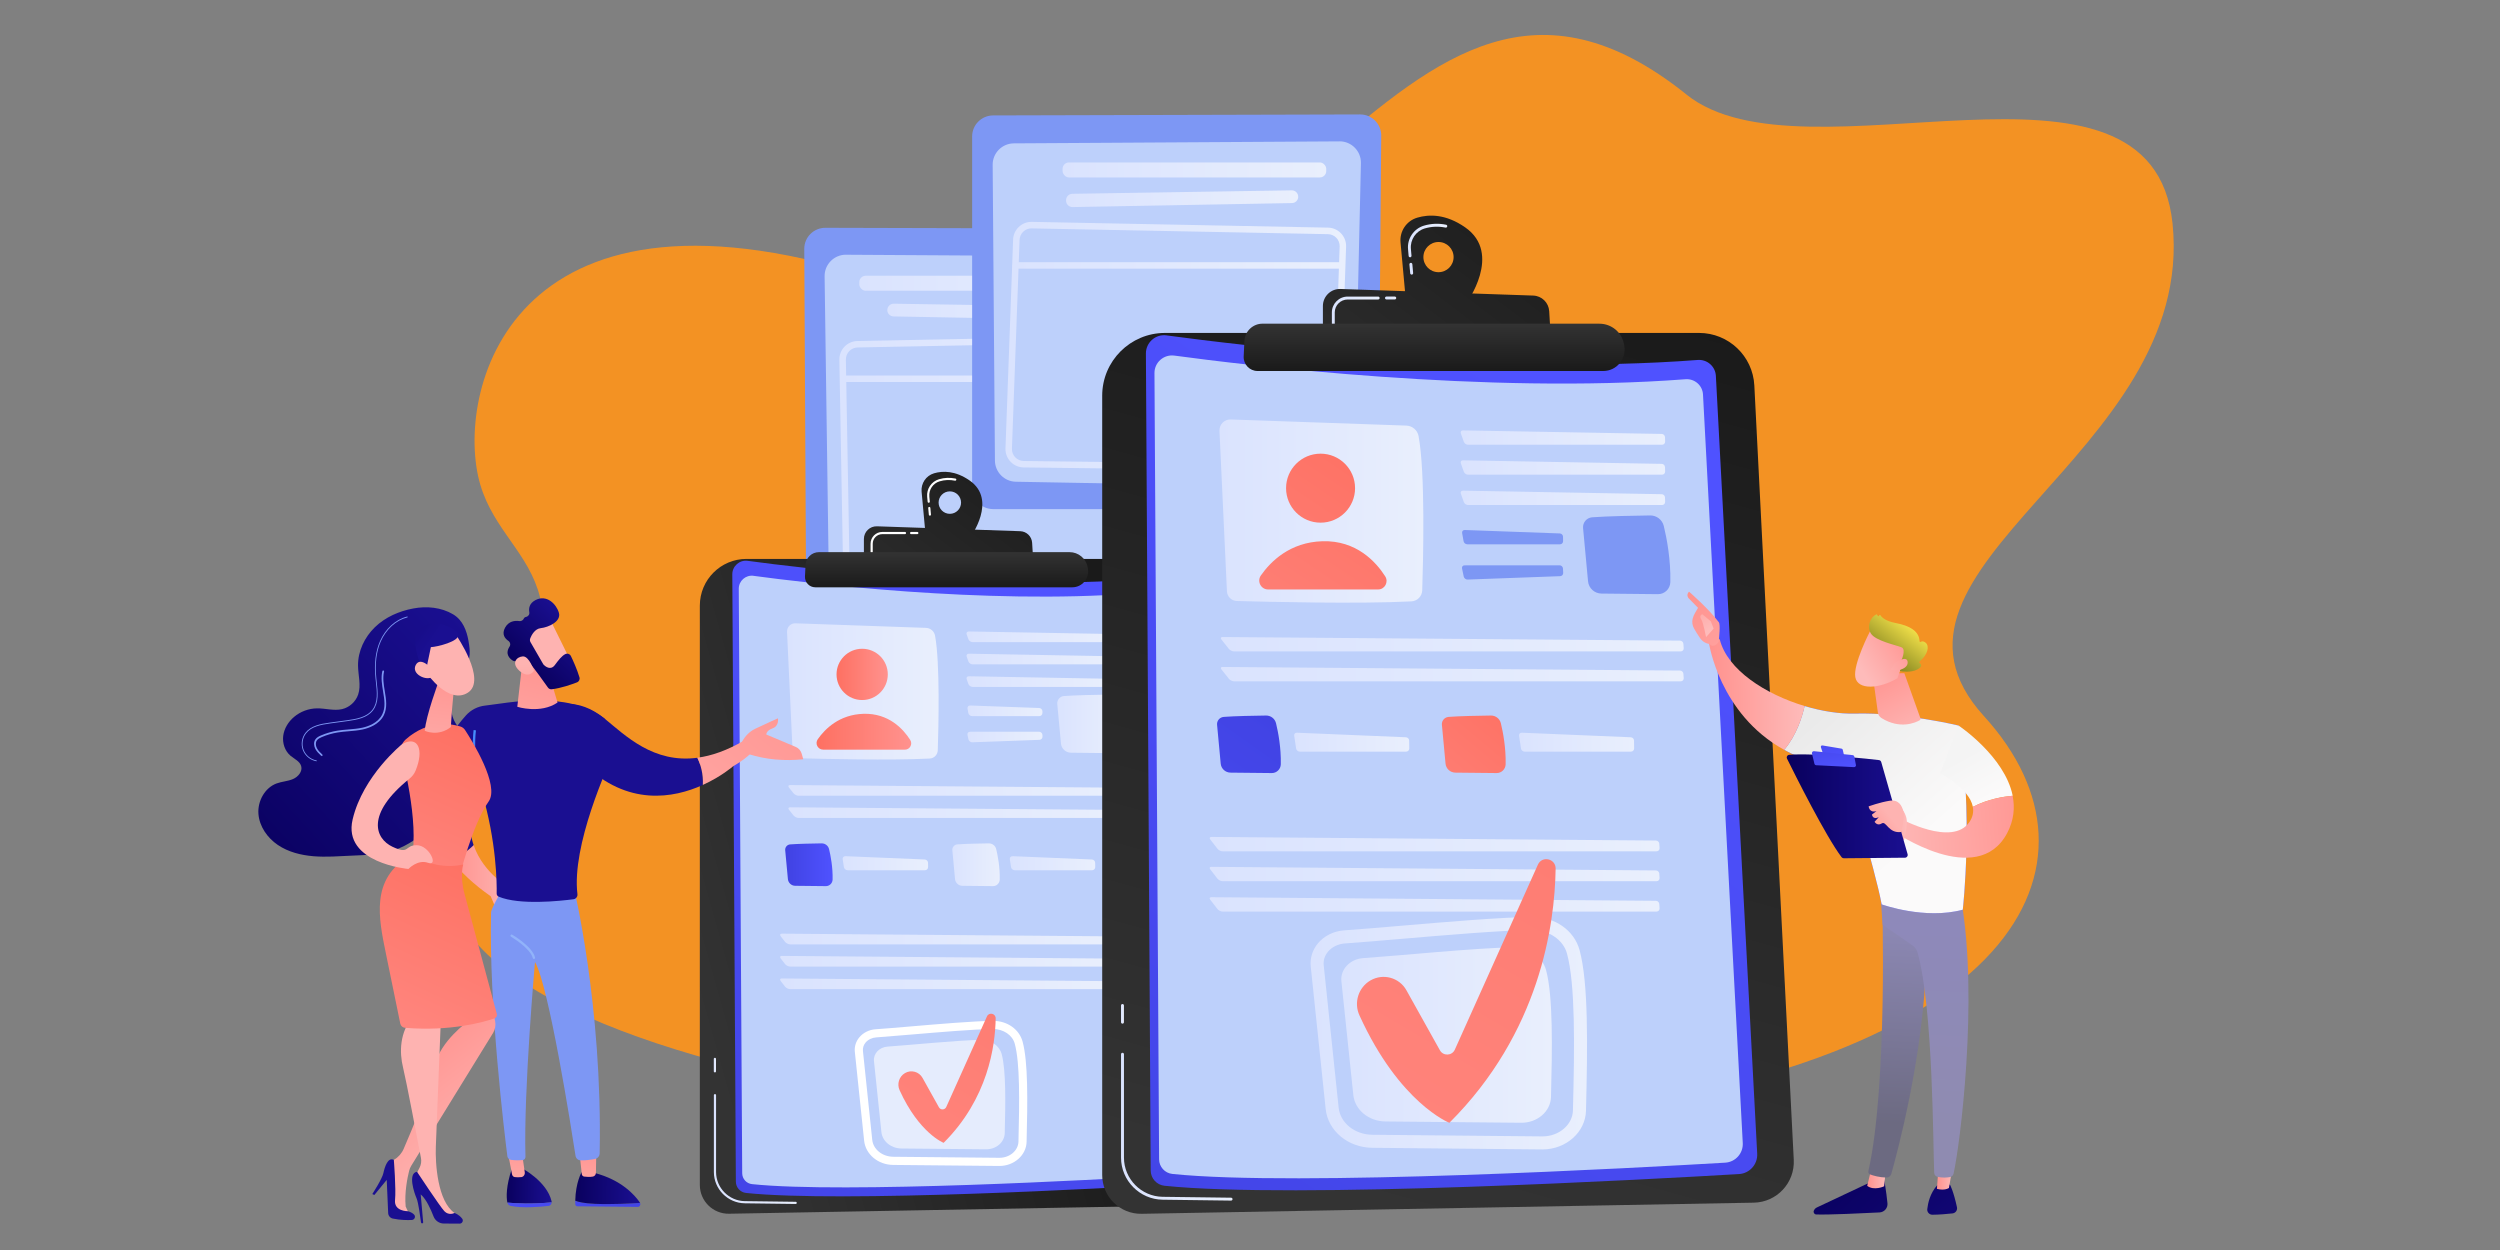 <?xml version="1.0" encoding="UTF-8"?>
<svg xmlns="http://www.w3.org/2000/svg" xmlns:xlink="http://www.w3.org/1999/xlink" id="a" viewBox="0 0 750 375">
  <rect x="0" y="0" width="750" height="375" fill="#808080" stroke="none"/>
  <defs>
    <style>.fn{fill:url(#cq);}.fo{fill:url(#cu);}.fp{fill:url(#as);}.fq{fill:url(#bn);}.fr{fill:url(#am);}.fs{fill:url(#dg);}.ft{fill:url(#cm);}.fu{fill:url(#cy);}.fv{fill:url(#cr);}.fw{fill:url(#w);}.fx{fill:url(#cj);}.fy{fill:url(#ct);}.fz{fill:url(#bq);}.ga{fill:url(#bs);}.gb{fill:url(#bc);}.gc{fill:url(#bx);}.gd{fill:url(#ao);}.ge{fill:url(#ak);}.gf{fill:url(#t);}.gg{fill:url(#dh);}.gh{fill:url(#ae);}.gi{fill:url(#bk);}.gj{fill:url(#bl);}.gk{fill:#f39223;}.gl{fill:url(#ay);}.gm{fill:url(#aj);}.gn{fill:url(#cx);}.go,.gp{fill:#fff;}.gq{fill:url(#cn);}.gr{fill:url(#dq);}.gs{fill:url(#ar);}.gt{fill:url(#bh);}.gu{fill:url(#an);}.gv{fill:url(#ch);}.gw{fill:url(#cl);}.gx{fill:url(#z);}.gy{fill:url(#db);}.gz{fill:url(#bb);}.ha{fill:url(#ax);}.hb{fill:url(#q);}.hc{fill:url(#de);}.hd{fill:url(#ap);}.he{fill:url(#dl);}.hf{fill:url(#aa);}.hg{fill:url(#dn);}.hh{fill:url(#ab);}.hi{fill:url(#dd);}.hj{fill:url(#du);}.hk{fill:url(#bj);}.hl{fill:url(#dx);}.hm{fill:url(#da);}.hn{fill:url(#bt);}.ho{fill:url(#by);}.hp{fill:url(#bg);}.hq{fill:url(#aq);}.hr{fill:url(#bw);}.hs{fill:url(#ai);}.ht{fill:url(#ci);}.hu{fill:url(#br);}.hv{fill:url(#aw);}.hw{fill:url(#ac);}.hx{fill:url(#v);}.hy{fill:url(#dm);}.hz{fill:url(#dw);}.ia{fill:url(#dk);}.ib{fill:url(#az);}.ic{fill:url(#dj);}.id{fill:url(#cd);}.ie{fill:url(#cf);}.if{fill:url(#x);}.ig{fill:url(#y);}.ih{fill:url(#bm);}.ii{fill:url(#bu);}.ij{fill:url(#be);}.ik{fill:url(#ba);}.il{fill:url(#av);}.im{fill:url(#bf);}.in{fill:url(#cc);}.io{fill:#7d97f4;}.ip{fill:url(#cb);}.iq{fill:url(#al);}.ir{fill:#91b3fa;}.is{fill:url(#at);}.it{fill:url(#r);}.iu{fill:url(#co);}.iv{fill:url(#cv);}.iw{fill:url(#ag);}.ix{fill:url(#bv);}.iy{fill:url(#cw);}.iz{fill:url(#cp);}.gp{opacity:.6;}.ja{fill:url(#u);}.jb{fill:url(#bo);}.jc{fill:url(#af);}.jd{fill:url(#ad);}.je{fill:url(#df);}.jf{fill:url(#bp);}.jg{fill:url(#au);}.jh{fill:url(#ah);}.ji{fill:#bdd0fb;}.jj{fill:url(#ca);}.jk{fill:url(#cz);}.jl{fill:url(#ds);}.jm{fill:url(#dt);}.jn{fill:url(#bd);}.jo{fill:url(#dr);}.jp{fill:url(#dv);}.jq{fill:url(#cs);}.jr{fill:url(#cg);}.js{fill:url(#do);}.jt{fill:url(#dp);}.ju{fill:url(#bi);}.jv{fill:url(#ck);}.jw{fill:url(#s);}.jx{fill:url(#ce);}.jy{fill:url(#dy);}.jz{fill:url(#bz);}.ka{fill:url(#di);}</style>
    <linearGradient id="q" x1="257.79" y1="84.98" x2="336.88" y2="84.98" gradientUnits="userSpaceOnUse">
      <stop offset="0" stop-color="#dae3fe"></stop>
      <stop offset="1" stop-color="#e9effd"></stop>
    </linearGradient>
    <linearGradient id="r" x1="266.18" y1="93.61" x2="335.83" y2="93.61" xlink:href="#q"></linearGradient>
    <linearGradient id="s" x1="251.82" y1="167.01" x2="354.01" y2="167.01" xlink:href="#q"></linearGradient>
    <linearGradient id="t" x1="252.97" y1="113.63" x2="351.86" y2="113.63" xlink:href="#q"></linearGradient>
    <linearGradient id="u" x1="318.78" y1="50.98" x2="397.87" y2="50.98" xlink:href="#q"></linearGradient>
    <linearGradient id="v" x1="319.83" y1="59.61" x2="389.47" y2="59.61" xlink:href="#q"></linearGradient>
    <linearGradient id="w" x1="301.65" y1="103.94" x2="403.84" y2="103.94" xlink:href="#q"></linearGradient>
    <linearGradient id="x" x1="303.79" y1="79.63" x2="402.69" y2="79.63" xlink:href="#q"></linearGradient>
    <linearGradient id="y" x1="324.59" y1="254.76" x2="205.04" y2="288.23" gradientUnits="userSpaceOnUse">
      <stop offset="0" stop-color="#1a1a1a"></stop>
      <stop offset="1" stop-color="#333"></stop>
    </linearGradient>
    <linearGradient id="z" x1="214.15" y1="344.71" x2="239.01" y2="344.71" xlink:href="#q"></linearGradient>
    <linearGradient id="aa" x1="214.15" y1="319.54" x2="214.8" y2="319.54" xlink:href="#q"></linearGradient>
    <linearGradient id="ab" x1="194.14" y1="399.94" x2="333.05" y2="194.99" gradientUnits="userSpaceOnUse">
      <stop offset="0" stop-color="#4042e2"></stop>
      <stop offset="1" stop-color="#4f52ff"></stop>
    </linearGradient>
    <linearGradient id="ac" x1="236.1" y1="207.42" x2="281.58" y2="207.42" xlink:href="#q"></linearGradient>
    <linearGradient id="ad" x1="250.95" y1="202.32" x2="266.34" y2="202.32" gradientUnits="userSpaceOnUse">
      <stop offset="0" stop-color="#fe7062"></stop>
      <stop offset="1" stop-color="#ff928e"></stop>
    </linearGradient>
    <linearGradient id="ae" x1="244.98" y1="219.52" x2="273.37" y2="219.52" xlink:href="#ad"></linearGradient>
    <linearGradient id="af" x1="289.96" y1="191.04" x2="335.48" y2="191.04" xlink:href="#q"></linearGradient>
    <linearGradient id="ag" x1="289.96" y1="197.71" x2="335.48" y2="197.71" xlink:href="#q"></linearGradient>
    <linearGradient id="ah" x1="289.96" y1="204.48" x2="335.48" y2="204.48" xlink:href="#q"></linearGradient>
    <linearGradient id="ai" x1="317.17" y1="217.17" x2="336.66" y2="217.17" xlink:href="#q"></linearGradient>
    <linearGradient id="aj" x1="290.25" y1="213.25" x2="312.74" y2="213.25" xlink:href="#q"></linearGradient>
    <linearGradient id="ak" x1="290.23" y1="221.1" x2="312.75" y2="221.1" xlink:href="#q"></linearGradient>
    <linearGradient id="al" x1="236.52" y1="237.11" x2="339.62" y2="237.11" xlink:href="#q"></linearGradient>
    <linearGradient id="am" x1="236.52" y1="243.79" x2="339.62" y2="243.79" xlink:href="#q"></linearGradient>
    <linearGradient id="an" x1="235.55" y1="259.43" x2="249.78" y2="259.43" xlink:href="#ab"></linearGradient>
    <linearGradient id="ao" x1="252.79" y1="258.96" x2="278.43" y2="258.96" xlink:href="#q"></linearGradient>
    <linearGradient id="ap" x1="285.7" y1="259.43" x2="299.93" y2="259.43" xlink:href="#q"></linearGradient>
    <linearGradient id="aq" x1="302.94" y1="258.96" x2="328.58" y2="258.96" xlink:href="#q"></linearGradient>
    <linearGradient id="ar" x1="234.02" y1="281.69" x2="334.23" y2="281.69" xlink:href="#q"></linearGradient>
    <linearGradient id="as" x1="234.02" y1="288.36" x2="334.23" y2="288.36" xlink:href="#q"></linearGradient>
    <linearGradient id="at" x1="234.02" y1="295.13" x2="334.23" y2="295.13" xlink:href="#q"></linearGradient>
    <linearGradient id="au" x1="304.18" y1="126.37" x2="249.39" y2="198.44" xlink:href="#y"></linearGradient>
    <linearGradient id="av" x1="310.19" y1="130.94" x2="255.4" y2="203.01" xlink:href="#y"></linearGradient>
    <linearGradient id="aw" x1="283.97" y1="176.19" x2="283.97" y2="165.64" gradientUnits="userSpaceOnUse">
      <stop offset="0" stop-color="#1a1a1a"></stop>
      <stop offset="1" stop-color="#333"></stop>
    </linearGradient>
    <linearGradient id="ax" x1="475.23" y1="85.86" x2="399.53" y2="358.97" xlink:href="#y"></linearGradient>
    <linearGradient id="ay" x1="336.3" y1="338" x2="369.76" y2="338" xlink:href="#q"></linearGradient>
    <linearGradient id="az" x1="336.3" y1="304.15" x2="337.18" y2="304.15" xlink:href="#q"></linearGradient>
    <linearGradient id="ba" x1="309.39" y1="412.3" x2="496.26" y2="136.6" xlink:href="#ab"></linearGradient>
    <linearGradient id="bb" x1="365.84" y1="153.32" x2="427.01" y2="153.32" xlink:href="#q"></linearGradient>
    <linearGradient id="bc" x1="408.56" y1="128" x2="330.48" y2="244.25" xlink:href="#ad"></linearGradient>
    <linearGradient id="bd" x1="421.9" y1="136.96" x2="343.81" y2="253.21" xlink:href="#ad"></linearGradient>
    <linearGradient id="be" x1="438.2" y1="131.28" x2="499.54" y2="131.28" xlink:href="#q"></linearGradient>
    <linearGradient id="bf" x1="438.2" y1="140.25" x2="499.54" y2="140.25" xlink:href="#q"></linearGradient>
    <linearGradient id="bg" x1="438.2" y1="149.36" x2="499.54" y2="149.36" xlink:href="#q"></linearGradient>
    <linearGradient id="bh" x1="366.26" y1="193.26" x2="505.12" y2="193.26" xlink:href="#q"></linearGradient>
    <linearGradient id="bi" x1="366.26" y1="202.24" x2="505.12" y2="202.24" xlink:href="#q"></linearGradient>
    <linearGradient id="bj" x1="384.95" y1="208.79" x2="320.02" y2="300.47" xlink:href="#ab"></linearGradient>
    <linearGradient id="bk" x1="388.25" y1="222.65" x2="422.79" y2="222.65" xlink:href="#q"></linearGradient>
    <linearGradient id="bl" x1="453.94" y1="209.21" x2="399.55" y2="274.13" xlink:href="#ad"></linearGradient>
    <linearGradient id="bm" x1="455.71" y1="222.65" x2="490.25" y2="222.65" xlink:href="#q"></linearGradient>
    <linearGradient id="bn" x1="362.9" y1="253.23" x2="497.86" y2="253.23" xlink:href="#q"></linearGradient>
    <linearGradient id="bo" x1="362.9" y1="262.2" x2="497.86" y2="262.2" xlink:href="#q"></linearGradient>
    <linearGradient id="bp" x1="362.9" y1="271.31" x2="497.86" y2="271.31" xlink:href="#q"></linearGradient>
    <linearGradient id="bq" x1="457.42" y1="44.29" x2="383.72" y2="141.24" xlink:href="#y"></linearGradient>
    <linearGradient id="br" x1="422.38" y1="74.76" x2="434.18" y2="74.76" xlink:href="#q"></linearGradient>
    <linearGradient id="bs" x1="465.5" y1="50.43" x2="391.8" y2="147.38" xlink:href="#y"></linearGradient>
    <linearGradient id="bt" x1="415.5" y1="89.41" x2="418.87" y2="89.41" xlink:href="#q"></linearGradient>
    <linearGradient id="bu" x1="399.56" y1="93.26" x2="413.9" y2="93.26" xlink:href="#q"></linearGradient>
    <linearGradient id="bv" x1="430.24" y1="111.31" x2="430.24" y2="97.11" xlink:href="#aw"></linearGradient>
    <linearGradient id="bw" x1="393.17" y1="309.96" x2="476.12" y2="309.96" xlink:href="#q"></linearGradient>
    <linearGradient id="bx" x1="402.39" y1="310.52" x2="465.56" y2="310.52" xlink:href="#q"></linearGradient>
    <linearGradient id="by" x1="560.71" y1="82.9" x2="300.58" y2="526.89" xlink:href="#ad"></linearGradient>
    <linearGradient id="bz" x1="344.73" y1="218.48" x2="217.33" y2="435.92" xlink:href="#ad"></linearGradient>
    <linearGradient id="ca" x1="16312.34" y1="148.88" x2="16330.36" y2="148.88" gradientTransform="translate(-16172.86 -148.8) rotate(.92)" gradientUnits="userSpaceOnUse">
      <stop offset="0" stop-color="#ff928e"></stop>
      <stop offset="1" stop-color="#feb3b1"></stop>
    </linearGradient>
    <linearGradient id="cb" x1="16330.46" y1="241.59" x2="16343.97" y2="241.59" gradientTransform="translate(-16172.86 -148.8) rotate(.92)" gradientUnits="userSpaceOnUse">
      <stop offset="0" stop-color="#09005d"></stop>
      <stop offset="1" stop-color="#1a0f91"></stop>
    </linearGradient>
    <linearGradient id="cc" x1="16364.28" y1="225.65" x2="16315.13" y2="264.24" gradientTransform="translate(-16172.86 -148.8) rotate(.92)" xlink:href="#ab"></linearGradient>
    <linearGradient id="cd" x1="16334.21" y1="226.21" x2="16331.63" y2="248.73" xlink:href="#ca"></linearGradient>
    <linearGradient id="ce" x1="16373.01" y1="236.77" x2="16323.86" y2="275.37" gradientTransform="translate(-16172.86 -148.8) rotate(.92)" xlink:href="#ab"></linearGradient>
    <linearGradient id="cf" x1="16351.03" y1="241.95" x2="16370.48" y2="241.95" xlink:href="#cb"></linearGradient>
    <linearGradient id="cg" x1="16355.24" y1="228.61" x2="16352.66" y2="251.14" xlink:href="#ca"></linearGradient>
    <linearGradient id="ch" x1="16059.18" y1="-153.95" x2="16025.76" y2="-134.9" gradientTransform="translate(-15405.19 -136.44) rotate(.92)" xlink:href="#cb"></linearGradient>
    <linearGradient id="ci" x1="16339.92" y1="82.21" x2="16330.06" y2="124.8" xlink:href="#ca"></linearGradient>
    <linearGradient id="cj" x1="610.47" y1="185.53" x2="595.91" y2="190.01" gradientTransform="translate(746.32) rotate(-180) scale(1 -1)" xlink:href="#ca"></linearGradient>
    <linearGradient id="ck" x1="7719.75" y1="3625.11" x2="7740.64" y2="3625.11" gradientTransform="translate(-7822.6 3210.01) rotate(-45.81)" xlink:href="#cb"></linearGradient>
    <linearGradient id="cl" x1="7707.5" y1="3637.87" x2="7721.52" y2="3623.49" gradientTransform="translate(-7822.6 3210.01) rotate(-45.81)" xlink:href="#ca"></linearGradient>
    <linearGradient id="cm" x1="16331.62" y1="90.24" x2="16311.22" y2="127.71" gradientTransform="translate(-16172.86 -148.8) rotate(.92)" gradientUnits="userSpaceOnUse">
      <stop offset="0" stop-color="#53d8ff"></stop>
      <stop offset="1" stop-color="#3840f7"></stop>
    </linearGradient>
    <linearGradient id="cn" x1="16059.04" y1="-154.19" x2="16025.62" y2="-135.15" gradientTransform="translate(-15405.19 -136.44) rotate(.92)" xlink:href="#cb"></linearGradient>
    <linearGradient id="co" x1="15649.56" y1="81.17" x2="15589.26" y2="158.32" gradientTransform="translate(-15405.19 -136.44) rotate(.92)" xlink:href="#ca"></linearGradient>
    <linearGradient id="cp" x1="15657.63" y1="87.48" x2="15597.33" y2="164.63" gradientTransform="translate(-15405.19 -136.44) rotate(.92)" xlink:href="#ca"></linearGradient>
    <linearGradient id="cq" x1="13742.76" y1="149.57" x2="13815.87" y2="79.97" gradientTransform="translate(-13666.03 -108.42) rotate(.92)" xlink:href="#cb"></linearGradient>
    <linearGradient id="cr" x1="13809.59" y1="103.74" x2="13777.98" y2="178.61" gradientTransform="translate(-13666.03 -108.42) rotate(.92)" xlink:href="#ad"></linearGradient>
    <linearGradient id="cs" x1="612.46" y1="199.12" x2="616.94" y2="233.66" gradientTransform="translate(746.32) rotate(-180) scale(1 -1)" xlink:href="#ca"></linearGradient>
    <linearGradient id="ct" x1="-6029.52" y1="1609.87" x2="-6044.27" y2="1631.72" gradientTransform="translate(-7665.44 -1102.86) rotate(164.7) scale(1 -1)" xlink:href="#ca"></linearGradient>
    <linearGradient id="cu" x1="-7151.89" y1="3278.77" x2="-7176.05" y2="3307.47" gradientTransform="translate(-7665.44 -1102.86) rotate(164.7) scale(1 -1)" xlink:href="#cb"></linearGradient>
    <linearGradient id="cv" x1="-6023.84" y1="1613.71" x2="-6038.59" y2="1635.56" gradientTransform="translate(-7665.44 -1102.86) rotate(164.7) scale(1 -1)" xlink:href="#ca"></linearGradient>
    <linearGradient id="cw" x1="627" y1="313.5" x2="602.17" y2="345.43" gradientTransform="translate(746.32) rotate(-180) scale(1 -1)" xlink:href="#ca"></linearGradient>
    <linearGradient id="cx" x1="20066.14" y1="454.13" x2="20073.8" y2="415.85" gradientTransform="translate(-19971.04 -99.28) rotate(.38)" xlink:href="#cb"></linearGradient>
    <linearGradient id="cy" x1="667.11" y1="305.85" x2="644.15" y2="317.89" gradientTransform="translate(746.32) rotate(-180) scale(1 -1)" xlink:href="#ca"></linearGradient>
    <linearGradient id="cz" x1="20078.4" y1="456.58" x2="20086.05" y2="418.3" gradientTransform="translate(-19971.04 -99.28) rotate(.38)" xlink:href="#cb"></linearGradient>
    <linearGradient id="da" x1="20117.67" y1="223" x2="20081.02" y2="304.7" gradientTransform="translate(-19971.04 -99.28) rotate(.38)" xlink:href="#ad"></linearGradient>
    <linearGradient id="db" x1="670.55" y1="208.29" x2="646.46" y2="226.49" gradientTransform="translate(746.32) rotate(-180) scale(1 -1)" xlink:href="#ca"></linearGradient>
    <linearGradient id="dd" x1="813.13" y1="-11054.7" x2="749.61" y2="-11122.53" gradientTransform="translate(1358.37 -10706) rotate(-180)" gradientUnits="userSpaceOnUse">
      <stop offset="0" stop-color="#09005d"></stop>
      <stop offset="1" stop-color="#1a0f91"></stop>
    </linearGradient>
    <linearGradient id="de" x1="792.58" y1="-11059.63" x2="798.16" y2="-11059.68" gradientTransform="translate(1358.37 -10706) rotate(-180)" gradientUnits="userSpaceOnUse">
      <stop offset="0" stop-color="#febbba"></stop>
      <stop offset="1" stop-color="#ff928e"></stop>
    </linearGradient>
    <linearGradient id="df" x1="789.99" y1="-11043.06" x2="785.06" y2="-10939.18" gradientTransform="translate(1358.37 -10706) rotate(-180)" gradientUnits="userSpaceOnUse">
      <stop offset="0" stop-color="#6c6a81"></stop>
      <stop offset="1" stop-color="#a59fdb"></stop>
    </linearGradient>
    <linearGradient id="dg" x1="799.13" y1="-11041.59" x2="735.61" y2="-11109.42" xlink:href="#dd"></linearGradient>
    <linearGradient id="dh" x1="772.44" y1="-11059.15" x2="777.27" y2="-11059.2" xlink:href="#de"></linearGradient>
    <linearGradient id="di" x1="782.74" y1="-11042.83" x2="779.33" y2="-10937.25" gradientTransform="translate(1358.37 -10706) rotate(-180)" gradientUnits="userSpaceOnUse">
      <stop offset="0" stop-color="#8f8bb1"></stop>
      <stop offset="1" stop-color="#8d87c1"></stop>
    </linearGradient>
    <linearGradient id="dj" x1="786.76" y1="-10918.1" x2="819.81" y2="-11045.41" gradientTransform="translate(1358.37 -10706) rotate(-180)" gradientUnits="userSpaceOnUse">
      <stop offset="0" stop-color="#4f52ff"></stop>
      <stop offset="1" stop-color="#4042e2"></stop>
    </linearGradient>
    <linearGradient id="dk" x1="778.4" y1="-10954.94" x2="810.48" y2="-10918.73" gradientTransform="translate(1358.37 -10706) rotate(-180)" gradientUnits="userSpaceOnUse">
      <stop offset="0" stop-color="#fbfafa"></stop>
      <stop offset="1" stop-color="#eaeaea"></stop>
    </linearGradient>
    <linearGradient id="dl" x1="816.95" y1="-10914.13" x2="845.5" y2="-10914.4" xlink:href="#de"></linearGradient>
    <linearGradient id="dm" x1="819.26" y1="-10925.47" x2="853.48" y2="-10885.82" xlink:href="#de"></linearGradient>
    <linearGradient id="dn" x1="845.65" y1="-10895.06" x2="853.75" y2="-10882.84" xlink:href="#de"></linearGradient>
    <linearGradient id="do" x1="762.4" y1="-10945.96" x2="769.53" y2="-10932.93" gradientTransform="translate(1358.37 -10706) rotate(-180)" gradientUnits="userSpaceOnUse">
      <stop offset="0" stop-color="#fbfafa"></stop>
      <stop offset="1" stop-color="#f4f4f4"></stop>
    </linearGradient>
    <linearGradient id="dp" x1="794.44" y1="-10956.66" x2="745.22" y2="-10952.75" xlink:href="#de"></linearGradient>
    <linearGradient id="dq" x1="782.88" y1="-10929.35" x2="794.89" y2="-10906.77" xlink:href="#de"></linearGradient>
    <linearGradient id="dr" x1="800.05" y1="-10906.7" x2="784.44" y2="-10896.97" xlink:href="#de"></linearGradient>
    <linearGradient id="ds" x1="785.03" y1="-10893" x2="797.82" y2="-10909.49" gradientTransform="translate(1358.37 -10706) rotate(-180)" gradientUnits="userSpaceOnUse">
      <stop offset="0" stop-color="#f8e64c"></stop>
      <stop offset=".77" stop-color="#74761a"></stop>
    </linearGradient>
    <linearGradient id="dt" x1="795.89" y1="-10910.23" x2="781.84" y2="-10901.48" xlink:href="#de"></linearGradient>
    <linearGradient id="du" x1="786.32" y1="-10952.97" x2="797.61" y2="-10952.97" xlink:href="#de"></linearGradient>
    <linearGradient id="dv" x1="536.03" y1="241.9" x2="572.33" y2="241.9" gradientTransform="matrix(1,0,0,1,0,0)" xlink:href="#cb"></linearGradient>
    <linearGradient id="dw" x1="15893.57" y1="212.14" x2="15889.6" y2="229.56" gradientTransform="translate(16440.28) rotate(-180) scale(1 -1)" xlink:href="#ab"></linearGradient>
    <linearGradient id="dx" x1="15891.49" y1="219.45" x2="15889.59" y2="230.83" gradientTransform="translate(16440.28) rotate(-180) scale(1 -1)" xlink:href="#ab"></linearGradient>
    <linearGradient id="dy" x1="558.36" y1="251.23" x2="566.88" y2="244.68" gradientTransform="matrix(1,0,0,1,0,0)" xlink:href="#ca"></linearGradient>
  </defs>
  <g id="p">
    <path class="gk" d="M505.93,28.36c35.3,28.33,139.68-20.79,145.83,38.68,7.2,69.64-97.19,103.22-56.58,147.79,40.62,44.57,9.12,104-130.11,120.07-139.23,16.07-370.54-17.71-324.81-90.9,45.73-73.19,9.39-72.19,3.15-101.28-6.25-29.09,13.1-96.97,127.45-56.4,114.35,40.57,145.69-129.71,235.08-57.97Z"></path>
    <path class="io" d="M248.46,244.88h109.24c3.48,0,6.31-2.82,6.31-6.31V74.95c0-3.48-2.81-6.3-6.29-6.31l-110.12-.3c-3.5,0-6.34,2.84-6.32,6.34l.87,163.91c.02,3.47,2.84,6.27,6.31,6.27Z"></path>
    <path class="ji" d="M253.82,76.42l97.68.6c3.53.02,6.38,2.9,6.36,6.43l-.68,146.85c-.02,3.48-2.81,6.31-6.28,6.37l-94.91,1.73c-3.54.06-6.47-2.76-6.52-6.31l-2.09-149.19c-.05-3.58,2.85-6.51,6.44-6.49Z"></path>
    <rect class="hb" x="257.79" y="82.73" width="79.09" height="4.5" rx="1.91" ry="1.91"></rect>
    <path class="it" d="M266.19,93.12h0c.05,1,.87,1.79,1.88,1.81l65.82,1.2c1.07.02,1.95-.84,1.95-1.91v-.16c0-1.05-.84-1.9-1.88-1.91l-65.82-1.04c-1.11-.02-2,.91-1.94,2.02Z"></path>
    <path class="jw" d="M259.47,233.45c-2.99,0-5.46-2.42-5.52-5.42l-2.14-120.11c-.05-3.04,2.37-5.56,5.41-5.61l88.87-1.73c1.47-.02,2.87.52,3.93,1.54,1.06,1.02,1.66,2.4,1.69,3.87l2.29,120.77c.03,1.48-.52,2.88-1.56,3.95-1.03,1.06-2.41,1.66-3.9,1.68l-89.03,1.07s-.04,0-.07,0ZM253.76,107.89l2.14,120.11c.03,1.95,1.63,3.51,3.58,3.51.01,0,.03,0,.04,0l89.03-1.07c.96-.01,1.86-.4,2.53-1.09.67-.69,1.03-1.6,1.01-2.56l-2.29-120.77c-.02-.96-.41-1.85-1.1-2.51-.69-.66-1.61-1.01-2.55-1l-88.87,1.73c-1.97.04-3.54,1.67-3.51,3.64h0Z"></path>
    <path class="gf" d="M350.89,114.6h-96.95c-.54,0-.97-.43-.97-.97s.43-.97.97-.97h96.95c.54,0,.97.43.97.97s-.43.97-.97.97Z"></path>
    <path class="io" d="M407.19,152.73h-109.24c-3.48,0-6.31-2.82-6.31-6.31V40.94c0-3.48,2.81-6.3,6.29-6.31l110.12-.3c3.5,0,6.34,2.84,6.32,6.34l-.87,105.77c-.02,3.47-2.84,6.27-6.31,6.27Z"></path>
    <path class="ji" d="M401.84,42.41l-97.68.6c-3.53.02-6.38,2.9-6.36,6.43l.68,88.71c.02,3.48,2.81,6.31,6.28,6.37l94.91,1.73c3.54.06,6.47-2.76,6.52-6.31l2.09-91.05c.05-3.58-2.85-6.51-6.44-6.49Z"></path>
    <rect class="ja" x="318.78" y="48.73" width="79.09" height="4.5" rx="1.91" ry="1.91"></rect>
    <path class="hx" d="M389.47,59.11h0c-.05,1-.87,1.79-1.88,1.81l-65.82,1.2c-1.07.02-1.95-.84-1.95-1.91v-.16c0-1.05.84-1.9,1.88-1.91l65.82-1.04c1.11-.02,2,.91,1.94,2.02Z"></path>
    <path class="fw" d="M396.19,141.3s-.04,0-.07,0l-89.02-1.07c-1.48-.02-2.86-.61-3.9-1.68-1.03-1.06-1.58-2.46-1.56-3.95l2.29-62.65c.03-1.46.63-2.83,1.69-3.85,1.06-1.02,2.46-1.57,3.93-1.54l88.87,1.73c3.04.06,5.46,2.58,5.41,5.61,0,0,0,.01,0,.02l-2.14,61.97c-.05,2.99-2.52,5.4-5.52,5.4ZM309.45,68.51c-.93,0-1.81.35-2.48,1-.69.66-1.08,1.55-1.1,2.51l-2.29,62.65c-.02.94.34,1.85,1.01,2.54.67.69,1.57,1.08,2.53,1.09l89.02,1.07s.03,0,.04,0c1.94,0,3.54-1.57,3.58-3.51l2.14-61.98c.03-1.97-1.54-3.59-3.51-3.63l-88.87-1.73s-.05,0-.07,0Z"></path>
    <path class="if" d="M401.72,80.6h-96.95c-.54,0-.97-.43-.97-.97s.43-.97.97-.97h96.95c.54,0,.97.43.97.97s-.43.97-.97.97Z"></path>
    <path class="ig" d="M223.95,167.69h119.11c6.57,0,11.99,5.15,12.32,11.71l8.79,172.68c.26,5.14-3.78,9.47-8.92,9.56l-136.51,2.48c-4.83.09-8.79-3.8-8.79-8.64v-173.8c0-7.74,6.27-14.01,14.01-14.01Z"></path>
    <path class="gx" d="M238.69,361.19h0l-15.27-.2c-5.11-.07-9.26-4.28-9.26-9.38v-23.06c0-.18.15-.33.33-.33s.33.15.33.33v23.06c0,4.75,3.87,8.67,8.62,8.73l15.27.2c.18,0,.32.15.32.33,0,.18-.15.32-.33.32Z"></path>
    <path class="hf" d="M214.47,321.73c-.18,0-.33-.15-.33-.33v-3.73c0-.18.15-.33.33-.33s.33.15.33.33v3.73c0,.18-.15.33-.33.33Z"></path>
    <path class="hh" d="M224.31,168.25c16.27,2.21,72.2,9.03,118.44,5.48,2.11-.16,3.94,1.44,4.05,3.55l9.22,173.45c.13,2.38-1.69,4.41-4.07,4.55-19.45,1.15-99.55,5.6-128.12,2.61-1.74-.18-3.06-1.65-3.07-3.39l-1.07-182.19c-.01-2.47,2.16-4.39,4.61-4.06Z"></path>
    <path class="ji" d="M226.06,172.75c15.65,2.12,69.48,8.69,113.98,5.27,2.03-.16,3.79,1.38,3.9,3.41l8.87,166.92c.12,2.29-1.63,4.25-3.91,4.38-18.72,1.11-95.8,5.39-123.29,2.51-1.67-.18-2.94-1.58-2.95-3.27l-1.03-175.33c-.01-2.38,2.08-4.22,4.44-3.9Z"></path>
    <path class="hw" d="M236.11,189.52l1.66,35.79c.06,1.19,1.02,2.14,2.21,2.17,6.63.19,27.28.69,38.94.08,1.32-.07,2.36-1.14,2.41-2.46.22-6.71.71-26.24-.82-34.41-.25-1.32-1.38-2.29-2.72-2.33l-39.17-1.37c-1.41-.05-2.57,1.12-2.5,2.53Z"></path>
    <circle class="jd" cx="258.65" cy="202.32" r="7.69"></circle>
    <path class="gh" d="M246.96,224.9h24.51c1.5,0,2.4-1.66,1.59-2.93-2.08-3.26-6.44-8.04-13.98-7.83-7.27.21-11.58,4.53-13.75,7.63-.92,1.32.02,3.12,1.62,3.12Z"></path>
    <path class="jc" d="M334.55,192.64c.53,0,.94-.43.93-.96v-.49c-.03-.53-.47-.96-1-.97l-43.84-.78c-.53,0-.81.39-.64.89l.5,1.41c.17.5.75.9,1.27.9h42.77Z"></path>
    <path class="iw" d="M290.65,196.11c-.53,0-.81.39-.64.89l.5,1.41c.17.5.75.9,1.27.9h42.77c.53,0,.94-.43.93-.96v-.49c-.03-.53-.47-.96-1-.97l-43.84-.78Z"></path>
    <path class="jh" d="M290.65,202.88c-.53,0-.81.39-.64.89l.5,1.41c.17.5.75.9,1.27.9h42.77c.53,0,.94-.43.93-.96v-.49c-.03-.53-.47-.96-1-.97l-43.84-.78Z"></path>
    <path class="hs" d="M319.2,208.81c3.31-.25,9.52-.37,12.93-.42,1.45-.02,2.72.96,3.06,2.37.66,2.73,1.57,7.48,1.45,12.5-.03,1.51-1.27,2.71-2.77,2.69l-12.6-.14c-1.55-.02-2.84-1.2-2.98-2.74l-1.11-11.86c-.11-1.23.79-2.31,2.02-2.41Z"></path>
    <path class="gm" d="M311.79,214.84c.53,0,.95-.43.94-.96v-.49c-.01-.53-.45-.97-.98-.99l-20.7-.75c-.53-.02-.88.39-.79.91l.23,1.33c.09.52.59.94,1.12.94h20.17Z"></path>
    <path class="ge" d="M291.01,219.53c-.53,0-.87.42-.76.94l.28,1.32c.11.51.63.92,1.15.9l20.16-.74c.53-.02.93-.46.91-.99l-.02-.49c-.03-.53-.48-.95-1.01-.95h-20.71Z"></path>
    <path class="iq" d="M338.72,238.72c.53,0,.93-.43.89-.95l-.03-.49c-.03-.52-.49-.96-1.02-.96l-101.52-.8c-.53,0-.69.33-.36.74l1.37,1.72c.33.41,1.03.75,1.55.75h99.11Z"></path>
    <path class="fr" d="M237.05,242.18c-.53,0-.69.33-.36.74l1.37,1.72c.33.41,1.03.75,1.55.75h99.11c.53,0,.93-.43.89-.95l-.03-.49c-.03-.52-.49-.96-1.02-.96l-101.52-.8Z"></path>
    <path class="gu" d="M237.04,253.32c2.42-.19,6.95-.27,9.45-.31,1.06-.01,1.98.7,2.23,1.73.48,2,1.15,5.46,1.06,9.13-.03,1.1-.93,1.98-2.03,1.97l-9.2-.1c-1.13-.01-2.07-.88-2.18-2l-.81-8.66c-.08-.9.58-1.69,1.48-1.76Z"></path>
    <path class="gd" d="M253.62,256.86c-.53-.02-.89.39-.81.91l.35,2.35c.08.52.57.95,1.1.95h23.23c.53,0,.95-.43.94-.96l-.02-1.26c0-.53-.44-.97-.97-1l-23.83-1Z"></path>
    <path class="hd" d="M287.18,253.32c2.42-.19,6.95-.27,9.45-.31,1.06-.01,1.98.7,2.23,1.73.48,2,1.15,5.46,1.06,9.13-.03,1.1-.93,1.98-2.03,1.97l-9.2-.1c-1.13-.01-2.07-.88-2.18-2l-.81-8.66c-.08-.9.58-1.69,1.48-1.76Z"></path>
    <path class="hq" d="M303.76,256.86c-.53-.02-.89.39-.81.91l.35,2.35c.08.52.57.95,1.1.95h23.23c.53,0,.95-.43.94-.96l-.02-1.26c0-.53-.44-.97-.97-1l-23.83-1Z"></path>
    <path class="gs" d="M333.33,283.3c.53,0,.93-.43.9-.95l-.03-.49c-.03-.52-.49-.96-1.02-.96l-98.62-.8c-.53,0-.69.33-.37.75l1.32,1.7c.32.42,1.02.76,1.54.76h96.29Z"></path>
    <path class="fp" d="M234.56,286.76c-.53,0-.69.33-.37.75l1.32,1.7c.32.42,1.02.76,1.54.76h96.29c.53,0,.93-.43.9-.95l-.03-.49c-.03-.52-.49-.96-1.02-.96l-98.62-.8Z"></path>
    <path class="is" d="M234.56,293.53c-.53,0-.69.33-.37.75l1.32,1.7c.32.42,1.02.76,1.54.76h96.29c.53,0,.93-.43.9-.95l-.03-.49c-.03-.52-.49-.96-1.02-.96l-98.62-.8Z"></path>
    <path class="jg" d="M290.89,144.15c-4.3-2.99-8.04-2.93-10.68-2.16-2.4.71-3.96,3.03-3.73,5.52l1.14,12.4,13.51,1.2s8.2-11.09-.24-16.96ZM284.95,154.15c-1.86,0-3.37-1.51-3.37-3.37s1.51-3.37,3.37-3.37,3.37,1.51,3.37,3.37-1.51,3.37-3.37,3.37Z"></path>
    <path class="go" d="M278.97,154.7c-.17,0-.31-.13-.32-.3l-.18-1.97c-.02-.18.12-.34.29-.35.18-.02.34.12.35.3l.18,1.97c.02.18-.12.34-.29.35-.01,0-.02,0-.03,0ZM278.61,150.83c-.17,0-.31-.13-.32-.3l-.14-1.5c-.22-2.38,1.28-4.59,3.55-5.26,1.61-.48,3.27-.54,4.94-.2.18.04.29.21.25.39-.04.18-.21.29-.38.25-1.56-.32-3.11-.26-4.62.19-1.98.58-3.28,2.51-3.09,4.58l.14,1.5c.02.18-.12.34-.29.35-.01,0-.02,0-.03,0Z"></path>
    <path class="il" d="M259.17,167.92v-6.23c0-2.15,1.78-3.87,3.93-3.8l42.97,1.47c1.91.07,3.45,1.57,3.57,3.48l.36,5.99-50.83-.9Z"></path>
    <path class="go" d="M275.19,160.24h-1.85c-.18,0-.33-.15-.33-.33s.15-.33.33-.33h1.85c.18,0,.33.15.33.33s-.15.33-.33.33Z"></path>
    <path class="go" d="M261.5,165.96c-.18,0-.33-.15-.33-.33v-2.52c0-1.95,1.58-3.53,3.53-3.53h6.79c.18,0,.33.15.33.33s-.15.33-.33.33h-6.79c-1.59,0-2.88,1.29-2.88,2.88v2.52c0,.18-.15.33-.33.33Z"></path>
    <path class="hv" d="M245.71,165.64h75.14c2.7,0,5.01,1.94,5.47,4.6l.06.37c.5,2.92-1.74,5.58-4.7,5.58h-77.09c-1.77,0-3.18-1.48-3.1-3.25l.17-3.45c.1-2.16,1.88-3.85,4.04-3.85Z"></path>
    <path class="go" d="M299.84,349.79h-.09l-31.79-.31c-4.54-.04-8.29-3.17-8.72-7.27l-2.79-26.67c-.16-1.57.32-3.11,1.37-4.36,1.17-1.39,2.94-2.27,4.86-2.4h0c2.68-.18,6.45-.5,10.44-.84,8.41-.72,18.87-1.61,24.76-1.68,4.27-.02,7.89,2.51,8.9,6.23,1.66,6.12,1.51,17.71,1.2,30.06-.1,4.01-3.75,7.24-8.14,7.24ZM262.85,311.22c-1.26.09-2.41.65-3.16,1.53-.62.73-.9,1.63-.81,2.53l2.79,26.67c.3,2.86,3.02,5.05,6.32,5.08l31.79.31h.06c3.08,0,5.63-2.17,5.7-4.86.31-12.16.46-23.55-1.11-29.36-.7-2.6-3.41-4.41-6.51-4.42-5.8.07-16.21.96-24.58,1.67-4,.34-7.78.66-10.48.85h0Z"></path>
    <path class="gp" d="M266.27,313.98c6.68-.46,21.19-1.93,28.07-2.02,2.92-.04,5.47,1.73,6.16,4.25,1.33,4.91,1.15,14.7.92,23.74-.07,2.71-2.55,4.87-5.59,4.84l-25.4-.24c-3.12-.03-5.72-2.16-6.01-4.93l-2.23-21.31c-.23-2.2,1.6-4.16,4.08-4.33Z"></path>
    <path class="ha" d="M349.49,99.88h160.23c8.84,0,16.13,6.93,16.58,15.76l11.83,232.3c.35,6.91-5.09,12.74-12,12.86l-183.64,3.34c-6.5.12-11.83-5.12-11.83-11.62V118.72c0-10.41,8.44-18.84,18.84-18.84Z"></path>
    <path class="gl" d="M369.32,360.18h0l-20.55-.27c-6.87-.09-12.46-5.75-12.46-12.62v-31.02c0-.24.2-.44.44-.44s.44.2.44.44v31.02c0,6.39,5.2,11.66,11.59,11.75l20.55.27c.24,0,.44.2.43.44,0,.24-.2.43-.44.43Z"></path>
    <path class="ib" d="M336.74,307.1c-.24,0-.44-.2-.44-.44v-5.02c0-.24.2-.44.44-.44s.44.2.44.44v5.02c0,.24-.2.44-.44.44Z"></path>
    <path class="ik" d="M349.98,100.62c21.88,2.97,97.12,12.14,159.33,7.37,2.84-.22,5.3,1.93,5.45,4.77l12.4,233.34c.17,3.2-2.27,5.94-5.47,6.12-26.16,1.55-133.91,7.53-172.35,3.51-2.34-.25-4.11-2.21-4.13-4.57l-1.44-245.09c-.02-3.33,2.91-5.91,6.21-5.46Z"></path>
    <path class="ji" d="M352.33,106.68c21.06,2.86,93.46,11.69,153.33,7.09,2.73-.21,5.1,1.86,5.24,4.59l11.93,224.55c.16,3.08-2.19,5.71-5.27,5.89-25.18,1.49-128.87,7.25-165.86,3.38-2.25-.24-3.96-2.13-3.97-4.39l-1.39-235.86c-.02-3.2,2.8-5.68,5.97-5.25Z"></path>
    <path class="gz" d="M365.84,129.24l2.24,48.14c.07,1.6,1.37,2.87,2.97,2.92,8.92.25,36.7.93,52.38.11,1.77-.09,3.18-1.53,3.24-3.3.3-9.03.95-35.31-1.1-46.29-.33-1.77-1.86-3.07-3.66-3.14l-52.7-1.84c-1.9-.07-3.45,1.5-3.36,3.4Z"></path>
    <circle class="gb" cx="396.17" cy="146.45" r="10.35"></circle>
    <path class="jn" d="M380.45,176.84h32.97c2.02,0,3.23-2.23,2.14-3.94-2.8-4.38-8.66-10.82-18.81-10.53-9.78.28-15.58,6.1-18.49,10.27-1.24,1.77.02,4.2,2.18,4.2Z"></path>
    <path class="ij" d="M498.61,133.43c.53,0,.94-.43.93-.96l-.04-1.32c-.02-.53-.46-.96-.98-.97l-59.63-1.06c-.53,0-.81.39-.64.89l.89,2.52c.17.5.75.9,1.27.9h58.2Z"></path>
    <path class="im" d="M438.89,138.1c-.53,0-.81.39-.64.89l.89,2.52c.17.5.75.9,1.27.9h58.2c.53,0,.94-.43.93-.96l-.04-1.32c-.02-.53-.46-.96-.98-.97l-59.63-1.06Z"></path>
    <path class="hp" d="M438.89,147.2c-.53,0-.81.39-.64.89l.89,2.52c.17.5.75.9,1.27.9h58.2c.53,0,.94-.43.93-.96l-.04-1.32c-.02-.53-.46-.96-.98-.97l-59.63-1.06Z"></path>
    <path class="io" d="M477.63,155.19c4.46-.34,12.8-.5,17.4-.56,1.95-.03,3.65,1.29,4.11,3.18.89,3.68,2.11,10.06,1.96,16.82-.05,2.03-1.71,3.64-3.73,3.62l-16.95-.18c-2.08-.02-3.82-1.62-4.01-3.69l-1.49-15.95c-.15-1.65,1.07-3.11,2.72-3.24Z"></path>
    <path class="io" d="M467.99,163.3c.53,0,.95-.43.94-.96l-.02-1.32c0-.53-.44-.97-.97-.99l-28.51-1.03c-.53-.02-.88.39-.79.91l.43,2.44c.09.52.59.94,1.12.94h27.8Z"></path>
    <path class="io" d="M439.37,169.6c-.53,0-.87.42-.76.94l.51,2.43c.11.51.63.92,1.15.9l27.78-1.02c.53-.02.93-.46.91-.99l-.07-1.32c-.03-.53-.48-.95-1.01-.95l-28.52.02Z"></path>
    <path class="gt" d="M504.22,195.42c.53,0,.93-.43.89-.95l-.09-1.32c-.03-.52-.49-.96-1.02-.96l-137.22-1.08c-.53,0-.69.33-.36.74l2.25,2.83c.33.41,1.03.75,1.55.75h133.99Z"></path>
    <path class="ju" d="M366.79,200.08c-.53,0-.69.33-.36.74l2.25,2.83c.33.41,1.03.75,1.55.75h133.99c.53,0,.93-.43.89-.95l-.09-1.32c-.03-.52-.49-.96-1.02-.96l-137.22-1.08Z"></path>
    <path class="hk" d="M367.1,215.07c3.26-.25,9.35-.37,12.71-.41,1.42-.02,2.67.94,3,2.33.65,2.68,1.54,7.35,1.43,12.29-.03,1.48-1.25,2.66-2.72,2.64l-12.38-.13c-1.52-.02-2.79-1.18-2.93-2.7l-1.09-11.65c-.11-1.2.78-2.27,1.99-2.36Z"></path>
    <path class="gi" d="M389.07,219.81c-.53-.02-.89.39-.81.91l.57,3.82c.08.52.57.95,1.1.95h31.91c.53,0,.95-.43.94-.96l-.03-2.35c0-.53-.44-.97-.97-1l-32.72-1.37Z"></path>
    <path class="gj" d="M434.55,215.07c3.26-.25,9.35-.37,12.71-.41,1.42-.02,2.67.94,3,2.33.65,2.68,1.54,7.35,1.43,12.29-.03,1.48-1.25,2.66-2.72,2.64l-12.38-.13c-1.52-.02-2.79-1.18-2.93-2.7l-1.09-11.65c-.11-1.2.78-2.27,1.99-2.36Z"></path>
    <path class="ih" d="M456.53,219.81c-.53-.02-.89.39-.81.91l.57,3.82c.08.52.57.95,1.1.95h31.91c.53,0,.95-.43.94-.96l-.03-2.35c0-.53-.44-.97-.97-1l-32.72-1.37Z"></path>
    <path class="fq" d="M496.97,255.39c.53,0,.93-.43.9-.95l-.08-1.32c-.03-.52-.49-.96-1.02-.96l-133.33-1.08c-.53,0-.69.33-.37.75l2.18,2.81c.32.42,1.02.76,1.54.76h130.19Z"></path>
    <path class="jb" d="M363.43,260.04c-.53,0-.69.33-.37.75l2.18,2.81c.32.42,1.02.76,1.54.76h130.19c.53,0,.93-.43.9-.95l-.08-1.32c-.03-.52-.49-.96-1.02-.96l-133.33-1.08Z"></path>
    <path class="jf" d="M363.43,269.15c-.53,0-.69.33-.37.75l2.18,2.81c.32.42,1.02.76,1.54.76h130.19c.53,0,.93-.43.9-.95l-.08-1.32c-.03-.52-.49-.96-1.02-.96l-133.33-1.08Z"></path>
    <path class="fz" d="M439.54,68.2c-5.79-4.03-10.82-3.95-14.36-2.9-3.23.95-5.33,4.07-5.02,7.43l1.53,16.68,18.18,1.61s11.02-14.92-.33-22.82ZM431.55,81.66c-2.5,0-4.53-2.03-4.53-4.53s2.03-4.53,4.53-4.53,4.53,2.03,4.53,4.53-2.03,4.53-4.53,4.53Z"></path>
    <path class="hu" d="M423.5,82.39c-.22,0-.42-.17-.44-.4l-.24-2.66c-.02-.24.16-.45.4-.48.25-.02.45.16.48.4l.24,2.66c.02.24-.16.45-.4.48-.01,0-.03,0-.04,0ZM423.03,77.19c-.22,0-.42-.17-.44-.4l-.18-2.02c-.29-3.2,1.72-6.17,4.78-7.08,2.17-.64,4.41-.73,6.64-.27.24.05.39.28.34.52-.05.24-.28.39-.52.34-2.1-.43-4.19-.34-6.22.25-2.66.79-4.41,3.37-4.16,6.16l.18,2.02c.02.24-.16.45-.4.48-.01,0-.03,0-.04,0Z"></path>
    <path class="ga" d="M396.87,100.18v-8.38c0-2.89,2.4-5.21,5.29-5.11l57.8,1.98c2.57.09,4.64,2.11,4.8,4.67l.48,8.06-68.37-1.21Z"></path>
    <path class="hn" d="M418.43,89.84h-2.49c-.24,0-.44-.2-.44-.44s.2-.44.44-.44h2.49c.24,0,.44.2.44.44s-.2.44-.44.44Z"></path>
    <path class="ii" d="M400,97.55c-.24,0-.44-.2-.44-.44v-3.39c0-2.62,2.13-4.75,4.75-4.75h9.14c.24,0,.44.2.44.44s-.2.44-.44.44h-9.14c-2.14,0-3.88,1.74-3.88,3.87v3.39c0,.24-.2.44-.44.44Z"></path>
    <path class="ix" d="M378.76,97.11h101.08c3.63,0,6.74,2.61,7.36,6.19l.09.49c.68,3.92-2.34,7.51-6.32,7.51h-103.7c-2.38,0-4.28-1.99-4.17-4.37l.22-4.64c.14-2.9,2.53-5.19,5.44-5.19Z"></path>
    <path class="hr" d="M462.76,344.83h-.14l-50.94-.49c-7.28-.07-13.29-5.08-13.98-11.65l-4.48-42.74c-.26-2.51.52-4.99,2.19-6.99,1.88-2.23,4.72-3.63,7.79-3.85h0c4.29-.29,10.34-.81,16.73-1.35,13.47-1.15,30.24-2.57,39.68-2.69,6.85-.03,12.65,4.02,14.27,9.98,2.65,9.81,2.42,28.39,1.92,48.17-.16,6.43-6,11.61-13.05,11.61ZM403.48,283.03c-2.02.14-3.87,1.04-5.07,2.46-.99,1.17-1.45,2.62-1.3,4.06l4.48,42.74c.48,4.59,4.83,8.09,10.12,8.14l50.94.49h.1c4.94,0,9.02-3.48,9.13-7.79.5-19.49.73-37.75-1.78-47.05-1.13-4.17-5.47-7.07-10.44-7.09-9.29.12-25.98,1.54-39.39,2.68-6.42.55-12.48,1.06-16.8,1.36h0Z"></path>
    <path class="gc" d="M408.96,287.44c10.7-.73,33.96-3.09,44.99-3.23,4.67-.06,8.77,2.77,9.87,6.82,2.13,7.87,1.85,23.56,1.48,38.05-.11,4.34-4.09,7.8-8.96,7.75l-40.71-.39c-5.01-.05-9.16-3.46-9.63-7.91l-3.58-34.16c-.37-3.53,2.57-6.66,6.53-6.93Z"></path>
    <path class="ho" d="M411.13,294.14h0c3.78-2.22,8.65-.89,10.79,2.93l10.05,18.01c1.01,1.8,3.64,1.69,4.48-.19l24.92-55.49c1.24-2.77,5.37-1.83,5.32,1.2-.25,16.97-4.76,49.23-31.88,76.24,0,0-14.94-5.81-26.98-32.24-1.74-3.82-.32-8.35,3.3-10.47Z"></path>
    <path class="jz" d="M271.48,321.93h0c1.85-1.09,4.24-.44,5.28,1.44l4.92,8.82c.49.88,1.78.83,2.2-.1l12.21-27.17c.61-1.36,2.63-.9,2.61.59-.12,8.31-2.33,24.11-15.61,37.34,0,0-7.32-2.84-13.21-15.79-.85-1.87-.16-4.09,1.61-5.13Z"></path>
    <path class="jj" d="M142.09,253.51c-1.88,1.94-4.63,3.6-6.56,4.64,2.8,3.58,6.62,7.18,11.68,10.73l1.41,3.31,4.79-5.55s-8.36-4.33-11.32-13.13Z"></path>
    <path class="ip" d="M165.51,360.71c0-.1,0-.2-.03-.31-1.42-6.06-8.92-9.94-8.92-9.94l-3,.19c-1.81,5.29-1.64,8.55-1.38,10.01,0,.04.02.08.03.12,2.47.26,7.54.49,13.29-.07Z"></path>
    <path class="in" d="M152.21,360.78c.13.49.48.87.93.97,3.5.8,9.09.29,11.44.02.52-.06.9-.53.92-1.07-5.75.56-10.83.33-13.29.07Z"></path>
    <path class="id" d="M152.44,346.18l1.17,6.12c.09.45.42.79.84.83.51.06,1.23.1,1.96,0,.66-.09,1.12-.74,1.02-1.46l-.79-5.43-4.2-.07Z"></path>
    <path class="jx" d="M178.46,361.15c-3.3-.15-5.01-.56-5.88-.94,0,.33-.01.66,0,1.01,0,.37.27.67.61.67l18.15.18c.58,0,.93-.66.69-1.2-2.38.16-8.45.5-13.56.28Z"></path>
    <path class="ie" d="M192.02,360.87s-.04-.09-.07-.14c-1.57-2.27-5.58-6.79-13.61-8.85l-3.87-.18s-1.77,2.97-1.89,8.51c.88.38,2.58.79,5.88.94,5.11.23,11.17-.12,13.56-.28Z"></path>
    <path class="jr" d="M173.85,345.82c.04.29.5,4.68.68,6.38.04.4.33.72.7.77.66.09,1.72.18,2.66,0,.5-.1.88-.57.89-1.13l.11-6.88-5.03.86Z"></path>
    <path class="io" d="M172.03,265.77s8.76,35.62,7.87,80.25c-.02.81-.6,1.51-1.4,1.66-1.18.23-2.91.49-4.33.43-.76-.03-1.39-.61-1.51-1.36-1.18-7.7-8-51.05-12.16-58.14,0,0-3.44,38.46-2.86,58.45.01.5-.36.92-.85.97-.75.07-1.95.12-3.47-.07-.58-.07-1.04-.52-1.11-1.09-.83-6.51-5.57-45.26-4.89-73.1.04-1.57,4.29-8.33,4.29-8.33l20.43.33Z"></path>
    <path class="gv" d="M185.7,223.05c-1.46-2.5-2.92-5.01-4.38-7.51-11.47-8.56-29.02-4.61-35.8-3.86-2.22.24-4.27,1.3-5.76,2.97-5.9,6.61-18.91,24.77-4.24,43.51,1.93-1.03,4.68-2.69,6.56-4.64-1.58-4.69-1.62-10.66,1.97-17.92.11.58.25,1.16.42,1.73,4.54,15.23,4.59,27.84,4.53,30.75,0,.39.22.75.59.91,6.25,2.62,18.39,1.32,22.47.78.75-.1,1.26-.79,1.17-1.53-1.76-14.49,8.86-38.12,11.67-44.03.2-.43.48-.81.81-1.13Z"></path>
    <path class="ht" d="M156.6,199.67l-1.41,12.37s6.94,2.21,12.07-1.28l-3.38-11.32-7.27.23Z"></path>
    <path class="fx" d="M164.92,185.68c.17.16,6.86,13.85,6.86,13.85l-7.9,3.66-8.27-12.03s6.54-8.16,9.31-5.48Z"></path>
    <path class="jv" d="M159.07,191.54c-.15.36-.12.76.08,1.1l3.8,6.58c.06.1.13.19.21.27.46.44,2.03,1.73,3.29.03,1.07-1.44,2.08-2.76,3.14-3.29.62-.31,1.37-.04,1.68.58.62,1.29,1.83,3.91,2.57,6.39.19.62-.14,1.28-.75,1.51-1.6.62-4.75,1.73-7.54,2.07-.46.06-.91-.14-1.17-.52-1.17-1.66-4.47-6.3-5.61-7.46-1.05-1.08-3.03-.71-3.93-.47-.34.09-.7.04-1-.15-.89-.56-2.45-1.94-.97-4.21.37-.56.2-1.33-.36-1.71-1-.68-2.07-1.94-1-3.94,1.09-2.02,2.97-2.18,4.26-2,.57.08,1.15-.21,1.37-.74.1-.23.3-.43.65-.5.67-.13,1.13-.73,1-1.41-.21-1.16-.01-2.66,1.85-3.64,3.41-1.8,6.32,1.27,7.04,3.84.71,2.57-3.1,4.32-5.48,4.58-1.75.19-2.74,2.08-3.14,3.07Z"></path>
    <path class="gw" d="M160.2,201.21s-1.43-4.42-3.36-4.29c-1.93.13-3.47,2.02-1.12,4.22,2.92,2.73,4.48.08,4.48.08Z"></path>
    <path class="ft" d="M143.44,234.45c-2.43-6.98-1.37-15.35-1.36-15.44l.7.09c-.01.08-1.04,8.29,1.33,15.11l-.67.23Z"></path>
    <path class="ir" d="M160.18,287.7c-.16,0-.3-.11-.34-.27-.73-3-6.47-6.37-6.53-6.41-.17-.1-.22-.31-.13-.48.1-.17.31-.23.48-.13.25.14,6.06,3.56,6.86,6.85.05.19-.07.38-.26.42-.03,0-.06.01-.09,0Z"></path>
    <path class="gq" d="M209.21,227.33c-13.16,1.76-21.59-6.66-27.88-11.79-8.31-6.77-14.92-3.65-14.92-3.65l8.7,17.28c13.2,12.86,27,10.27,35.73,6.32.19-3.31-.65-6.09-1.64-8.16Z"></path>
    <path class="iu" d="M227.79,219.79l-4.39,2.27c-5.27,3.1-9.97,4.7-14.19,5.26.98,2.06,1.82,4.85,1.64,8.16,5.56-2.52,9.07-5.59,9.07-5.59,9.96-5.72,7.88-10.1,7.88-10.1Z"></path>
    <path class="iz" d="M240.52,226.14c-.27-.94-.94-1.71-1.84-2.08l-8.78-3.7s-.12-1.14,1.9-1.87c2.01-.74,1.58-2.99,1.58-2.99,0,0-2.75,1.2-6.79,3.12-2.31,1.09-3.62,3.07-4.33,4.56l2.23,3.03c5.42,1.72,10.93,2.13,16.49,1.57l-.46-1.63Z"></path>
    <path class="fn" d="M141.89,223.02c-1.34-2.22-3.69-3.68-5.1-5.85-1.78-2.74-1.84-6.37-.68-9.42.97-2.53,2.69-4.72,3.68-7.24,1.33-3.4,1.35-4.86.75-8.27-.53-3.01-1.7-6.21-4.59-7.93-3.57-2.13-7.93-2.54-12.02-1.76-4.24.8-8.35,2.6-11.45,5.6-3.1,3-5.12,7.21-5.07,11.52.03,2.92.97,5.93.04,8.69-.73,2.15-2.62,3.87-4.83,4.38-2.46.57-5.01-.27-7.53-.23-2.5.03-4.98.96-6.89,2.58-1.69,1.43-2.94,3.44-3.23,5.63-.29,2.2.48,4.56,2.17,5.99,1.15.98,2.78,1.64,3.21,3.1.48,1.63-.92,3.26-2.48,3.92-1.56.66-3.32.72-4.91,1.31-3.55,1.32-5.71,5.33-5.43,9.11.28,3.78,2.67,7.2,5.81,9.33,3.14,2.13,6.95,3.08,10.72,3.39,3.78.31,7.58,0,11.36-.17,4.33-.2,8.75-.26,12.86-1.65,4.15-1.41,7.74-4.09,11.09-6.93,1.58-1.34,3.19-2.81,3.9-4.76.52-1.42.52-2.99,1.11-4.38,1.27-2.97,4.81-4.24,6.85-6.75,2.07-2.54,2.34-6.41.64-9.21Z"></path>
    <path class="io" d="M94.89,228.37s-.02,0-.02,0c-1.79-.33-3.37-1.64-4.02-3.34-.65-1.7-.36-3.73.76-5.18,1.65-2.14,4.56-2.7,7.39-3.08l5.14-.7c2.9-.39,5.87-.96,7.54-3.1,1.78-2.29,1.42-5.41,1.08-8.43-.04-.35-.08-.69-.11-1.03-.45-4.31,0-8.07,1.34-11.15,1.64-3.76,4.68-6.53,8.15-7.4.07-.02.14.02.16.1.02.07-.03.14-.1.16-3.39.85-6.37,3.57-7.98,7.25-1.32,3.04-1.77,6.75-1.32,11.02.04.34.07.68.11,1.03.35,3.07.71,6.25-1.13,8.62-1.73,2.22-4.76,2.8-7.71,3.2l-5.14.7c-2.78.38-5.63.92-7.22,2.98-1.06,1.37-1.34,3.3-.72,4.92.62,1.62,2.12,2.87,3.83,3.18.07.01.12.08.11.15-.01.06-.07.11-.13.11Z"></path>
    <path class="io" d="M96.52,226.79c-.06,0-.13-.02-.18-.07-.63-.59-1.34-1.26-1.76-2.1-.38-.77-.58-1.91.04-2.81.4-.58,1.05-.92,1.7-1.19,1.57-.67,3.22-1.15,4.9-1.42,1.1-.18,2.22-.27,3.3-.36,1.4-.12,2.85-.24,4.23-.54,1.66-.37,4.63-1.37,5.92-3.97,1.05-2.1.66-4.45.25-6.93-.33-2.01-.68-4.1-.21-6.07.03-.14.18-.23.32-.19.14.03.23.17.19.32-.45,1.88-.11,3.9.21,5.87.41,2.46.83,5-.29,7.25-1.39,2.8-4.53,3.86-6.28,4.25-1.42.31-2.89.44-4.3.55-1.07.09-2.19.18-3.26.36-1.64.27-3.25.73-4.78,1.39-.53.23-1.13.51-1.47,1.01-.4.59-.4,1.48,0,2.28.38.76,1.03,1.37,1.65,1.95.11.1.11.26.01.37-.05.06-.12.08-.19.08Z"></path>
    <path class="fv" d="M138.15,217.96c-2.45-.78-9.58-2.25-16.49,3.92-1.17,1.05-1.67,2.66-1.28,4.18,1.72,6.76,6.23,26.73,1.86,35.27,0,0,7.32,8.34,15.56,1.85,0,0,3.91-15.85,8.8-22.75,3.38-4.77-4.97-18.19-7.09-21.43-.32-.49-.8-.86-1.36-1.04Z"></path>
    <path class="jq" d="M131.58,204.48s-3.8,10.23-4.15,14.76c0,0,3.99,1.89,7.83-1.13,0,0,.56-10.27,1.17-12.1l-4.84-1.53Z"></path>
    <path class="fy" d="M136.85,190.53s9.3,13.46,3.55,17.24c-5.75,3.77-12.37-5.79-12.37-5.79,0,0-2.09-7.32.26-9.75,2.35-2.43,8.56-1.69,8.56-1.69Z"></path>
    <path class="fo" d="M132.5,187.28s4.35,1.11,4.93,3.09c.58,1.99-6.26,3.71-8.17,3.77l-1.67,7.95s-4.42-7.58-2.55-11.88c1.87-4.31,7.45-2.93,7.45-2.93Z"></path>
    <path class="iv" d="M129.9,201.03s-3.63-4.35-5.15-1.58c-1.52,2.77,3.25,4.95,4.94,3.6l.21-2.03Z"></path>
    <path class="iy" d="M146.75,296.73c-.04.72,1.14,6.47,1.78,9.54.26,1.23.04,2.52-.6,3.6l-24.54,39.83c-.3.48-.52,1.01-.65,1.55-.47,1.88-1.45,6.49-1.04,10.71l1.19,2.59-5.33-1.3-.93-14.38,1.53-.9c1.32-.78,2.36-1.95,2.96-3.36,2.25-5.21,7.83-18.49,9.31-24.98,1.69-7.37,10.01-13.25,10.01-13.25l-1.39-3.44,7.71-6.22Z"></path>
    <path class="gn" d="M111.69,358.22s2.96-4.53,3.33-6.31c.37-1.78,1.36-4.91,3.13-3.93,0,0,.7,8.67.36,12.05-.34,3.38,3.77,3.33,3.77,3.33,0,0,1.13.18,1.95,1.02.56.58.14,1.57-.67,1.61-1.35.07-3.48.05-5.72-.42-.78-.16-1.35-.84-1.39-1.64l-.43-9.97-3.72,4.54-.6-.28Z"></path>
    <path class="fu" d="M132.37,302.91s-1.42,35.96-1.62,41.07c-.2,5.11.54,16.45,5.61,19.91l-2.26,1.61s-2.75-2.41-5.4-7.01c-2.97-5.17-3.88-6.12-3.88-6.12l1.05-2.06c.46-.9.61-1.93.42-2.92-1.02-5.37-4.42-23.25-5.37-27.11-1.12-4.55-1.1-10.6,3.11-15.6,4.22-5,8.33-1.78,8.33-1.78Z"></path>
    <path class="jk" d="M126.61,367.01c-.16,0-.29-.12-.31-.27-.15-1.2-.78-6.02-1.34-7.28-.64-1.44-2.72-7.47.13-7.94,0,0,6.89,10.43,8.22,11.84,1.33,1.41,3.06.54,3.06.54,0,0,1.31.41,2.29,1.7.46.61,0,1.49-.76,1.49l-4.75-.03c-1.38,0-2.61-.87-3.1-2.16-.8-2.1-2.19-5.19-3.84-6.58l.74,8.35c.02.19-.13.35-.32.34Z"></path>
    <path class="hm" d="M138.98,259.32s-1.13,3.4.43,9.05l9.64,35.82c.15.56-.16,1.14-.71,1.33-3.07,1.05-13.16,3.98-26.85,2.82-.69-.06-1.26-.56-1.4-1.23-.84-4.08-3.7-18-4.28-20.86-2.24-10.9-4.75-22.65,7.23-29.54,5.43,2.43,10.52,3.9,15.95,2.61Z"></path>
    <path class="gy" d="M120.66,223.21s-11.77,9.47-14.87,22.61c-3.1,13.14,16.74,14.87,16.74,14.87,0,0,2.74-2.97,5.93-1.84,3.18,1.13.33-5.25-3.41-5.29-3.74-.04-2.06,2.95-7.32.46-5.12-2.42-8.2-9.7,5.15-20.45.77-.62,1.4-1.42,1.78-2.34,2.66-6.4.7-10.65-3.99-8.02Z"></path>
    <g id="dc">
      <path class="hi" d="M565.2,353.65s.69,3.68,1.04,7.33c.14,1.43-.95,2.67-2.38,2.75-4.86.25-15.26.74-18.99.61-.56-.02-.93-.59-.73-1.11.17-.44.5-.8.93-1l17.1-8.06,3.03-.52Z"></path>
      <path class="hc" d="M565.71,351.48l-.48,4.41s-3,1.43-5.07-.13l1.2-4.93,4.35.64h0Z"></path>
      <path class="je" d="M564.53,268.58c.24,1.15,1.76,57.45-4.02,82.75-.09.41.12.84.51.99.93.37,2.74.9,4.91.95.67.02,1.27-.43,1.45-1.07,1.67-5.87,9.63-35.29,10.44-63.32.9-31.32-.01-1.06-.01-1.06l-.89-19.35-12.4.12h0Z"></path>
      <path class="fs" d="M584.98,355.38s1.05,1.85,2.11,6.79c.19.89-.43,1.75-1.33,1.85-1.6.17-4.07.4-6.05.4-.91,0-1.63-.78-1.53-1.69.2-1.81.86-4.78,2.95-7.11l3.87-.25Z"></path>
      <path class="gg" d="M585.84,349.7l-1.16,6.68s-1.2.91-3.6.28l.52-7.18,4.24.22Z"></path>
      <path class="ka" d="M588.38,270.08c5.21,29.67-.37,73.45-2.31,82.02-.12.53-.54.93-1.07,1.02-.9.16-2.39.3-3.85-.12-.51-.14-.86-.59-.89-1.12-.34-6.92-.26-49.4-5-66.14-.24-.85-.77-1.59-1.49-2.09l-8.97-6.24-.78-10.22,24.36,2.88h0Z"></path>
      <path class="ic" d="M556.46,214.08c14.76-.39,31.08,3.58,31.08,3.58,4.64,25.62,1.3,55.25,1.3,55.25-11.4,3.1-24.34-1.6-24.34-1.6-2-10.71-11.15-40.81-11.15-40.81-7.22-.83-13.18-2.85-18.1-5.55,3.69-4.36,5.4-9.88,6.13-13.14,5.23,1.57,10.52,2.39,15.08,2.27Z"></path>
      <path class="ia" d="M556.46,214.08c14.76-.39,31.08,3.58,31.08,3.58,4.64,25.62,1.3,55.25,1.3,55.25-11.4,3.1-24.34-1.6-24.34-1.6-2-10.71-11.15-40.81-11.15-40.81-7.22-.83-13.18-2.85-18.1-5.55,3.69-4.36,5.4-9.88,6.13-13.14,5.23,1.57,10.52,2.39,15.08,2.27Z"></path>
      <path class="he" d="M512.65,192.76c1.43-1.76,3.28-.95,3.28-.95,2.26,9.15,13.72,16.48,25.46,20-.73,3.26-2.44,8.78-6.13,13.14-19.52-10.73-22.6-32.19-22.6-32.19h0Z"></path>
      <path class="hy" d="M513.01,193.2c-.15.48,1.61,1.2,2.63-.78.03-.95.57-5,0-5.76-3.05-4.07-8.93-9.16-8.93-9.16-.98.98-.16,1.93-.16,1.93l2.86,2.92c-.58,1.07-1.3,1.98-1.62,3.28-.24.98-.08,2.03.42,2.91.51.89,1.2,2.05,1.84,2.95,1.23,1.71,2.96,1.71,2.96,1.71h0Z"></path>
      <path class="hg" d="M510.66,184.25l2.6,2.16.83,2.17-2.27,2.57s-.81-4.31-1.4-5.24c-.58-.93-.29-1.38.24-1.66h0Z"></path>
      <path class="js" d="M582.02,231.99l5.53-14.34s13.88,9.23,16.26,21.08c-2.6.22-7.34.94-11.95,3.32-1.07-5.6-9.83-10.07-9.83-10.07h0Z"></path>
      <path class="jt" d="M570.1,245.55s15.56,8.6,20.71,1.08c1.07-1.56,1.31-3.1,1.03-4.57,4.62-2.39,9.35-3.11,11.95-3.32.72,3.57.39,7.38-1.67,11.25-8.99,16.82-34.04-.6-34.04-.6l2.01-3.84h0Z"></path>
      <path class="gr" d="M571.3,201.96l4.83,13.53c.08.22-.01.47-.22.59-1.27.72-5.87,2.81-11.46-.66-.58-.36-.98-.96-1.08-1.63l-1.63-11.74,9.56-.09Z"></path>
      <path class="jo" d="M560.96,189.48s-5.06,9.75-4.37,13.67c.7,3.91,7.09,3.57,12.64.33l3.8-10.52-12.07-3.49Z"></path>
      <path class="jl" d="M570.68,198.54h-.44s1.79-3.69.22-4.35-7.85-1.93-9.2-4.16c-1.29-2.15-.14-4.9,1.6-5.7.11-.06.25,0,.3.11l.14.28c.11.19.39.17.44-.06.06-.19.3-.25.41-.06.41.66,1.54,1.73,4.55,2.31,4.27.8,7.08,2.5,7.16,5.45,0,.19.19.3.36.19.3-.19.83-.28,1.49.28,1.18.99.69,3.55-1.87,5.64-.11.11-.11.3,0,.39.47.3,1.16,1.02-.63,1.98-1.85.99-4.64.61-5.05.5-.11-.03-.19-.14-.17-.25l1.89-2.35c0-.14-.11-.25-.25-.25h-.94s0,.03,0,.03Z"></path>
      <path class="jm" d="M568.35,198.95s3.65-2.55,3.94-.43c.29,2.12-3.28,3.1-5.06,2.33l1.12-1.89h0Z"></path>
      <path class="hj" d="M571.23,251.99s1.18-4.85.7-6.58c-.48-1.72-1.4-3.94-4.48-3.44-3.08.49-6.71,1.79-6.71,1.79,0,0,.18,2.24,2.52,1.52l-1.45,1.12s.21,1.8,2.18.84l-1.35,1.49s.85,1.47,2.3.53c1.45-.94,2.15,3.33,6.27,2.74h0Z"></path>
      <path class="jp" d="M572.29,256.28l-7.92-27.67c-.09-.31-.36-.54-.68-.58-1.44-.17-5.59-.64-10.4-1.04-5.78-.49-12.5-.89-16.52-.55-.57.05-.92.65-.66,1.16,2.28,4.62,11.67,23.4,16.37,29.56.16.2.4.32.65.32l18.38-.17c.53,0,.92-.52.77-1.03Z"></path>
      <path class="hz" d="M552.47,224.59l-5.74-.96c-.31-.05-.56.24-.46.54l.57,1.72c.05.15.18.26.34.28l5.53.74c.29.04.52-.22.46-.5l-.35-1.5c-.04-.16-.17-.29-.33-.31Z"></path>
      <path class="hl" d="M556.77,229.46l-.47-2.46c-.05-.25-.25-.43-.5-.46l-11.6-1.18c-.39-.04-.7.32-.61.7l.74,3.07c.06.25.27.42.53.44l11.34.57c.37.02.66-.31.59-.68Z"></path>
      <path class="jy" d="M570.38,249.6s1.1-4.54.66-6.15c-.45-1.61-1.31-3.68-4.18-3.22-2.87.46-6.27,1.67-6.27,1.67,0,0,.17,2.1,2.36,1.42l-1.36,1.05s.19,1.68,2.04.78l-1.26,1.39s.79,1.38,2.15.49c1.36-.88,2.01,3.11,5.86,2.56Z"></path>
    </g>
  </g>
</svg>
